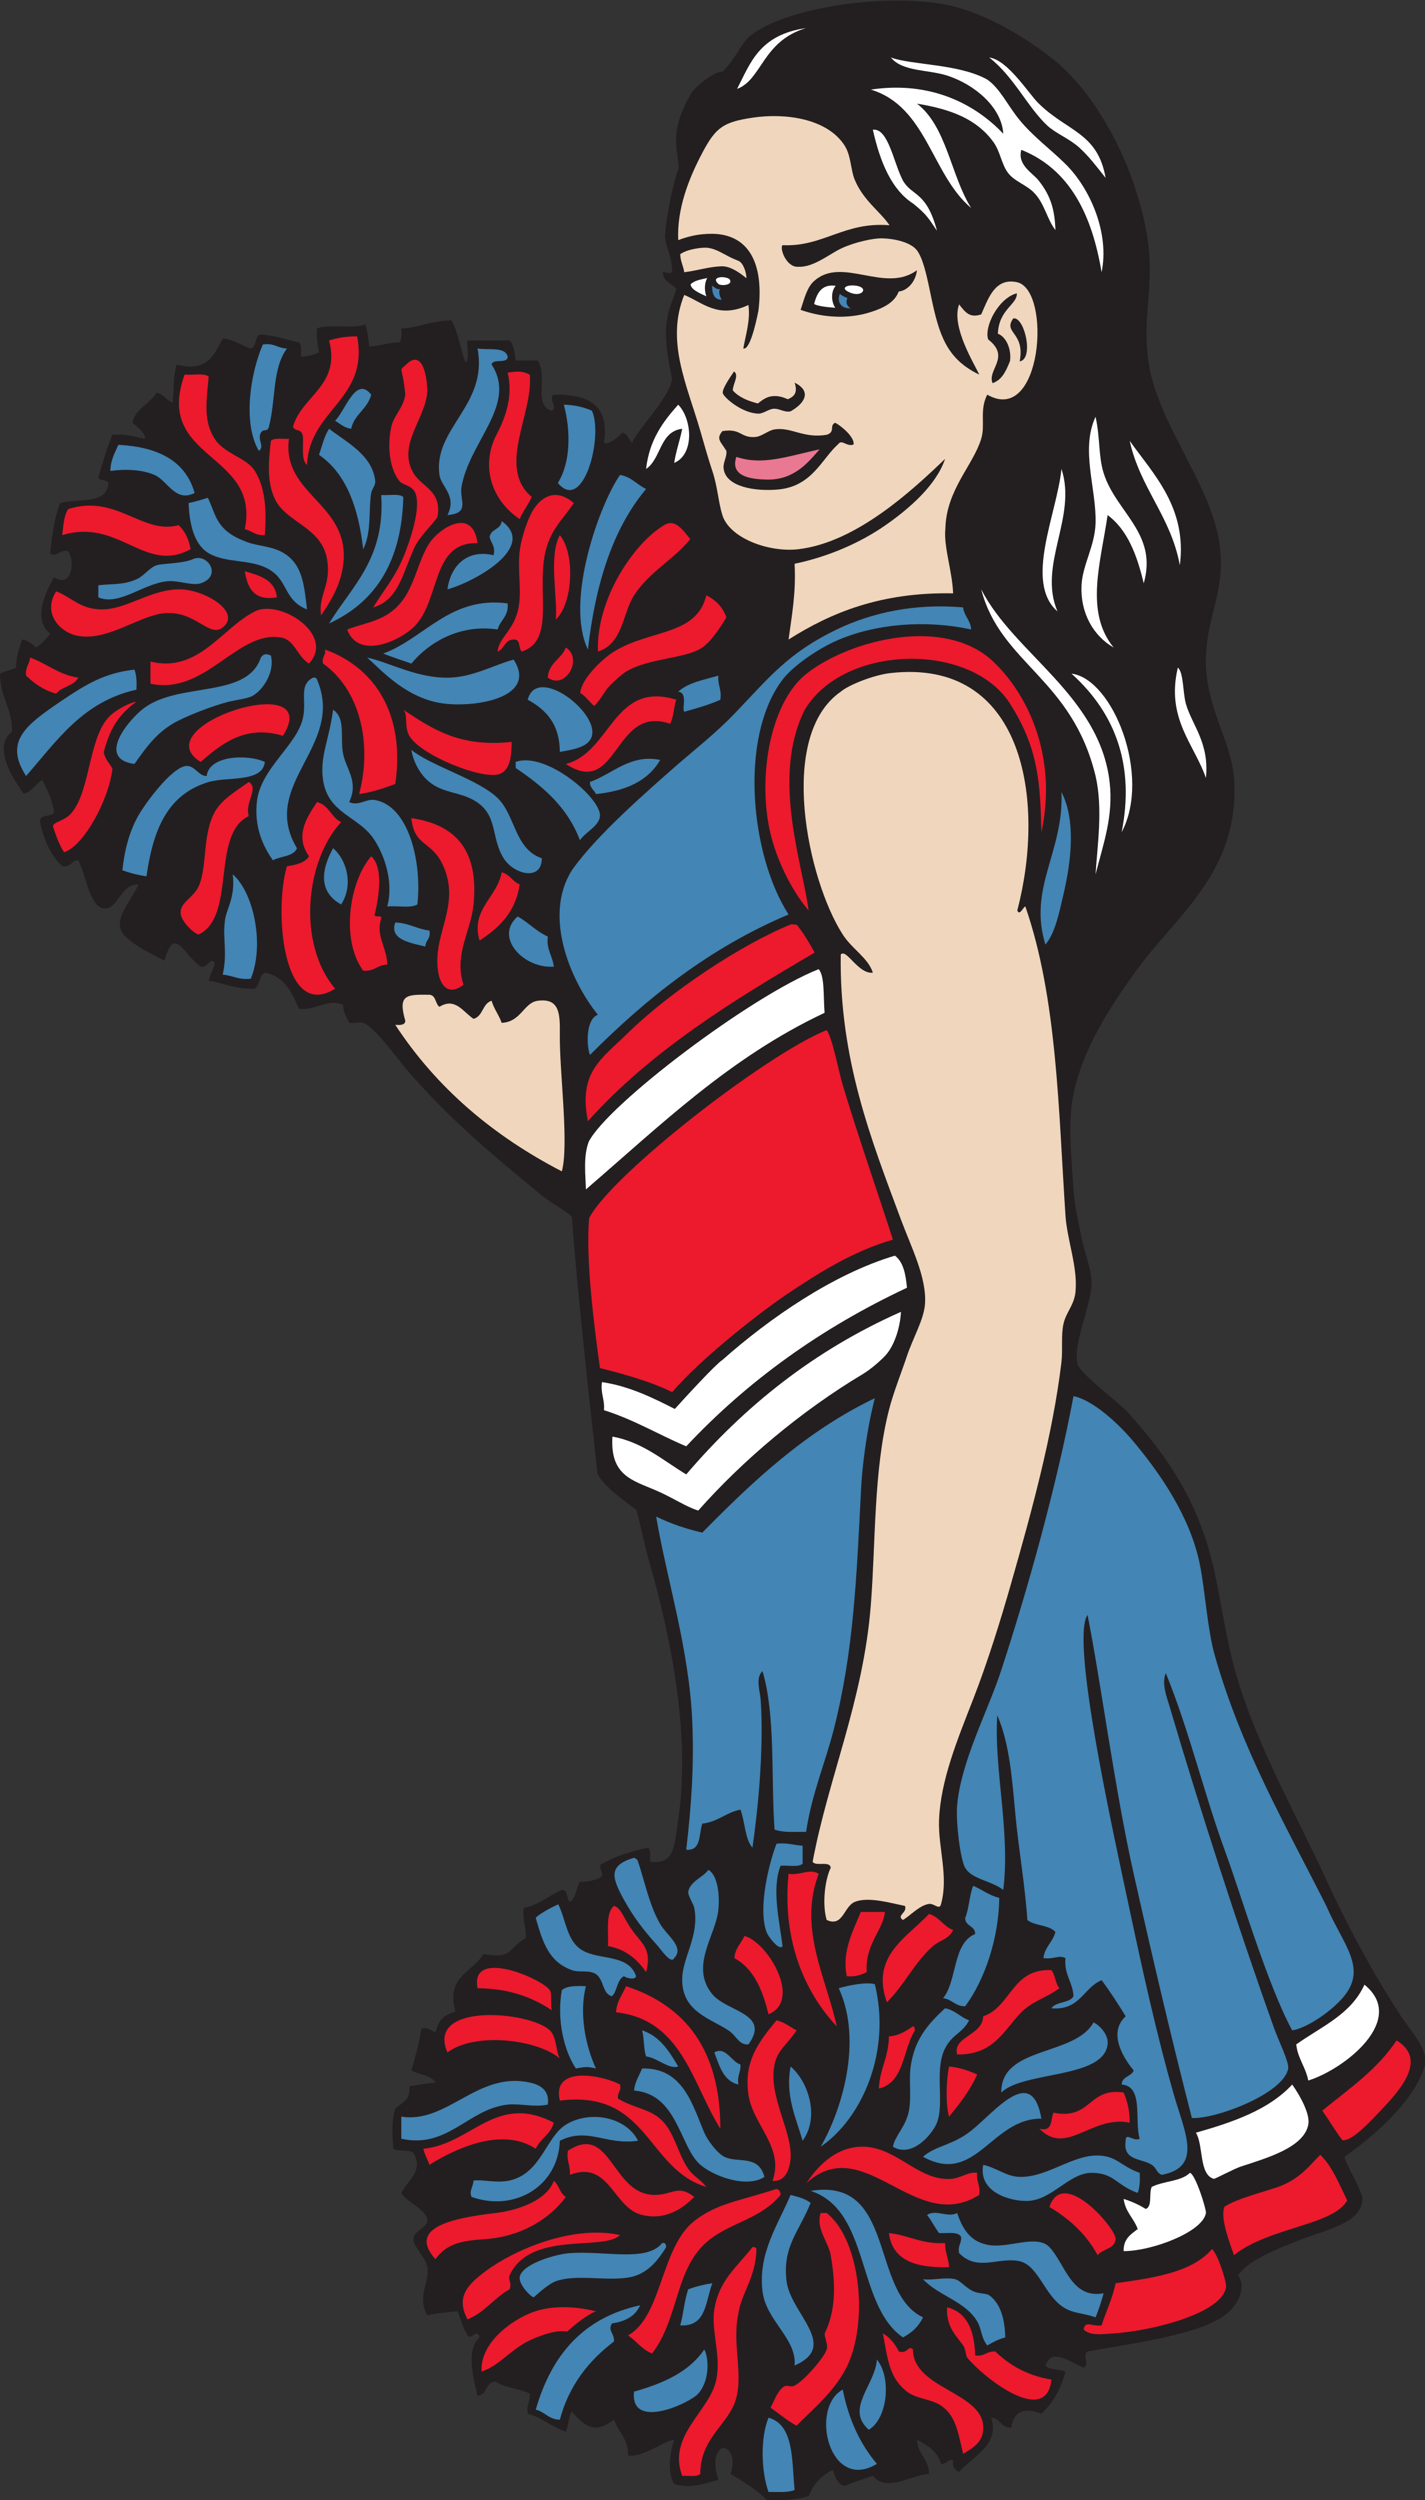 <?xml version="1.0" encoding="UTF-8" standalone="no"?>
<svg
   xmlns:dc="http://purl.org/dc/elements/1.1/"
   xmlns:cc="http://creativecommons.org/ns#"
   xmlns:rdf="http://www.w3.org/1999/02/22-rdf-syntax-ns#"
   xmlns:svg="http://www.w3.org/2000/svg"
   xmlns="http://www.w3.org/2000/svg"
   viewBox="0 0 454.4 797.013"
   height="797.013"
   width="454.4"
   xml:space="preserve"
   id="svg2"
   version="1.1"><rect x="0" y="0" width="454.4" height="797.013" fill="#333333" stroke="none"/><defs
     id="defs6" /><g
     transform="matrix(1.333,0,0,-1.333,0,797.013)"
     id="g10"><g
       transform="scale(0.1)"
       id="g12"><path
         id="path14"
         style="fill:#231f20;fill-opacity:1;fill-rule:evenodd;stroke:none"
         d="m 3216,820.801 c 13.18,-37.969 32.61,-60.949 43.2,-98.008 0.96,-59.59 -82.58,-75.164 -144,-98.789 -66.65,-25.625 -127.74,-50.945 -153.6,-86.399 22.74,-34.257 -5.17,-77.246 -33.59,-97.222 -68.19,-47.922 -237.01,-68.496 -326.41,-85.18 -13.9,-12.715 7.4,-30.789 -9.61,-38.394 -29.31,10.488 -75.06,49.48 -91.19,4.793 9.51,-11.289 33.42,-8.172 48.01,-14.395 -10.67,-42.141 -30.57,-75.039 -57.62,-100.801 -40.12,14.895 -66.21,7.285 -71.99,-33.601 -24.88,-0.879 -25.57,22.429 -48.01,24.004 21.08,-64.59 -43.4,-91.809 -76.8,-129.602 -10.33,4.07 -16.97,11.816 -14.39,28.801 -14.04,1.25 -14.75,-10.851 -28.81,-9.601 -8.3,30.098 -32.6,44.192 -57.6,57.598 1.64,-35.164 28.48,-45.117 28.81,-81.602 -44.37,-2.949 -100.45,-45.371 -134.41,-4.797 -22.81,-7.566 -46.1,-14.707 -67.19,-24.004 -18.34,4.074 -23.1,21.703 -28.81,38.402 C 1965.33,58.66 1945.7,38.309 1934.39,9.598 1910.04,0.293 1854.12,-2.812 1833.59,0 c -23.9,25.691 -55.19,44.004 -86.38,62.402 9.94,23.059 7.15,61.153 -19.22,62.403 -23.79,-16.203 -17.87,-49.746 -9.6,-76.797 -29.34,-7.957 -70.74,-22.324 -105.59,-9.601 -17.25,23.305 -9.96,80.332 0,105.598 -27.67,-2.793 -63.47,-38.887 -110.4,-38.399 0.7,40.696 -23.1,56.895 -33.6,86.399 -44.57,-32.277 -65.59,-20.988 -100.8,19.195 -9.04,-11.758 -7.2,-34.39 -14.4,-47.996 -33.64,11.16 -56.17,33.438 -91.2,43.203 -3.76,21.36 6.39,28.809 4.81,47.996 -24.29,12.524 -60.06,13.547 -81.61,28.801 -25.19,-0.41 -18.76,-32.441 -43.2,-33.605 -9.84,40.586 -28.29,110.91 4.8,139.211 -6.58,23.418 -19.77,-7.801 -28.8,4.793 -10.49,16.703 -16.08,38.324 -24,57.597 -25,-2.195 -50.01,-4.383 -71.99,-9.597 -26.226,44.832 6.28,78.554 0,115.761 -3.76,22.196 -33.758,48.582 -33.609,66.641 0.152,18.984 32.739,27.195 33.609,43.203 1.39,25.977 -54.242,48.059 -62.41,67.195 14.77,30.371 54.55,51.887 28.801,95.996 -10.781,8.418 -36.106,2.297 -47.996,9.602 -2.219,33.547 -4.828,64.512 4.797,96.008 15.089,13.699 36.933,20.664 33.597,52.801 19.117,4.882 41.011,6.992 62.401,9.597 -10.72,18.074 -39.04,18.554 -57.6,28.804 9.34,32.25 18.77,64.43 24,100.8 17.23,2.82 23.23,-5.59 33.6,-9.6 6.92,23.48 13.36,40.16 48,49.43 -23.78,84.05 38.84,92.75 67.2,137.77 70.79,-12.41 56.49,12.65 100.8,38.39 1.49,27.09 -8.51,42.69 -4.8,72.01 37.62,7.17 59.83,29.76 91.2,43.19 16.14,0.15 9.77,-22.22 19.2,-28.8 14.91,9.09 14.77,33.23 24,48.01 20.34,-1.15 33.99,4.4 48,9.6 15.65,7.89 -8.78,26.03 4.8,33.59 32.13,17.47 68.89,30.31 110.4,38.4 6.61,-6.18 4.75,-20.85 4.8,-33.59 59.83,-8.46 58.22,42.11 67.2,100.8 28.89,188.81 -12.24,417.29 -67.2,609.6 -12.58,44.05 -22.31,91.18 -32.72,131.13 -24.32,17.42 -80.28,58.1 -93.12,86.38 -15.61,138.24 -50.76,461.44 -61.36,612.88 -5.63,11.8 -46.42,31.75 -72,52.8 -112.45,92.58 -210.33,172.86 -312,288 -33,37.37 -88.281,116.57 -115.199,124.8 -8.699,2.66 -21.059,-1.96 -33.602,0 -5.937,13.26 -14.015,24.39 -14.398,43.21 -40.465,15.93 -61.793,-14.45 -105.602,-9.6 -17.324,38.67 -34.324,77.67 -81.601,86.39 -13.93,-6.86 -11.899,-29.69 -23.996,-38.4 -44.938,-1.73 -73.329,13.08 -110.403,19.2 2.559,16.65 12.848,25.56 14.399,43.2 -9.614,13.91 -17.778,-13.84 -33.598,-9.6 -40.336,27.92 -62.934,100.92 -86.402,14.4 -21.25,11.17 -98.723,46.38 -105.598,76.8 -7.988,35.38 28.93,70.99 43.199,105.6 -43.656,0.39 -49.152,-60.44 -81.597,-57.59 -35.422,3.1 -42.321,75.93 -62.395,115.19 -17.066,-0.54 -17.457,-17.75 -38.406,-14.4 -27.078,25.73 -43.903,61.69 -52.801,105.6 -2.25,21.45 27.906,10.5 33.602,24 -5.36,29.84 -16.266,54.14 -28.801,76.8 -15.024,-9.74 -26.801,-29.08 -43.875,-32.8 -26.289,35.26 -75.602,112.66 -28.125,148 0.832,56.84 -29.043,82.96 -28.801,139.2 11.148,6.46 27.258,7.95 38.398,14.4 -0.094,27.3 8.129,46.28 14.399,67.21 15.82,-1.79 23.996,-11.22 33.605,-19.2 13.215,9.17 24.418,20.37 33.598,33.59 -42.34,32.67 -11.863,98.22 9.602,134.4 38.148,-25.94 52.543,30.75 33.597,62.4 -21.777,5.71 -28.75,-17.83 -43.199,-4.79 4.453,43.54 10.328,85.67 24,120 42.484,11.91 113.227,-4.43 115.199,47.99 -3.054,9.73 -22.429,3.16 -24,14.4 11.063,33.74 20.02,69.58 33.602,100.8 31.164,2.36 53.469,-4.13 76.801,-9.6 6.222,9.67 -17.965,29.86 -28.793,38.4 7.621,35.57 41.976,44.42 57.589,72 17.536,-3.27 23.411,-18.19 38.399,-23.99 4.387,37.68 0.223,56.43 9.605,91.19 71.309,-18.6 88.789,20.3 110.395,62.41 27.75,-2.66 43.711,-17.09 67.203,-24 15.582,3.61 7.418,30.98 24,33.59 34.223,-2.57 61.02,-12.58 91.199,-19.2 6.614,-6.18 4.758,-20.84 4.801,-33.59 17.891,-0.3 30.367,4.84 43.199,9.6 -3.258,17.54 -6.691,34.9 -4.801,57.59 29.723,11.89 85.489,-2.28 115.2,9.6 5.972,-14.83 7.476,-34.12 9.601,-52.79 26.649,0.55 44.18,10.22 72,9.59 6.614,6.19 4.75,20.86 4.801,33.6 35.922,-0.24 71.23,18.96 120,19.2 16.1,-28.7 21.39,-68.2 33.6,-100.8 10.99,8.22 1.76,36.64 4.8,52.8 33.61,0 67.2,0 100.8,0 10.56,-10.23 11.26,-30.33 14.4,-47.99 17.6,0 35.2,-0.01 52.81,0 24.99,-36.71 -11.49,-108.26 33.59,-120 15.61,8.71 -10.09,28.96 4.8,38.4 79.71,1.31 134.59,-22.22 120,-115.21 9.19,-5.74 34.76,13.06 43.2,24 14.05,-1.96 15.57,-16.42 24.01,-24 14.48,35.07 86.49,102.62 95.78,152.5 -6.68,35.99 -23.44,100.23 -8.65,159.16 5.56,22.18 16.82,45.93 18.46,57.94 -16.15,11.96 -34.05,21.63 -31.55,39.94 8.8,-3.31 14.72,-5.08 21.95,-1.54 -0.19,39.24 -15.59,57.49 -17.25,86.41 4.45,59.01 21.58,134.54 33.1,162.61 -3.41,51.13 -24.41,87.5 32.15,182.98 13.98,16.46 49.07,46.16 72.34,48 28.61,25.79 44.34,65.85 62.05,81.61 84.65,75.23 357.89,111.45 499.22,71.99 82.75,-23.1 168.73,-75.66 230.39,-124.79 107.25,-85.48 200.33,-262.88 225.61,-432.01 15.39,-103.03 -11.33,-178.96 0,-278.39 9.57,-84.02 51.34,-161.55 86.38,-230.4 34.3,-67.38 77.6,-146.87 86.41,-225.61 12.01,-107.36 -29.45,-161.07 -33.6,-259.19 -5,-118.48 61.04,-202.95 67.19,-292.81 15.24,-222.27 -136.66,-327.69 -230.39,-456 -58.2,-79.68 -144.72,-205.12 -158.4,-331.19 -6.54,-60.32 0.69,-135.39 4.81,-196.81 2.63,-39.44 11.6,-78.01 19.2,-115.2 7.17,-35.16 22.79,-73.03 23.98,-105.6 1.94,-52 -46.09,-148.06 -33.59,-196.79 5.99,-23.4 99.45,-92.45 120,-115.21 98.42,-108.94 176.38,-222.73 211.21,-398.4 17.71,-89.44 29.43,-172.09 57.6,-259.2 53.16,-164.46 140.45,-316.84 206.38,-460.8 46.27,-100.97 107.6,-216.98 174.83,-320.36 28.88,-44.43 72.65,-88.07 60.39,-126.03 C 3380.33,948.984 3279.9,865.039 3216,820.801 v 0" /><path
         id="path16"
         style="fill:#ffffff;fill-opacity:1;fill-rule:evenodd;stroke:none"
         d="m 1927.89,5911.9 c -104.57,-31.59 -105.02,-123.44 -164.67,-145.44 31.31,59.89 51.8,129.01 164.67,145.44 v 0" /><path
         id="path18"
         style="fill:#ffffff;fill-opacity:1;fill-rule:evenodd;stroke:none"
         d="m 2131.19,5841.6 c 49.47,-18.42 162.99,-14.8 230.41,-52.8 30.39,-20.75 48.71,-61.65 76.8,-96 33.03,-40.39 73.9,-69.95 110.08,-105.6 60,-59.11 105.99,-166.38 86.72,-259.2 -23.13,138.48 -76.66,246.54 -192,292.8 -10.41,-37.52 29.03,-56.13 42.58,-74.94 28.46,-36.47 37.29,-69.22 39.02,-117.06 -20.66,26.61 -26.13,64.64 -52.28,90.48 -18.79,18.56 -47.66,26.93 -62.4,48 -14.71,21.02 -17.78,50.16 -33.6,72 -39.7,54.81 -101.03,78.61 -182.93,91.92 71.41,-55.01 80.71,-172.1 129.61,-249.6 -94.9,79.49 -106.07,242.73 -240,283.2 143.07,21.47 250,-34.8 316.8,-105.6 -3.59,62.89 -68.01,117.89 -134.39,139.2 -45.08,14.47 -107.41,9.14 -134.42,43.2 v 0" /><path
         id="path20"
         style="fill:#ffffff;fill-opacity:1;fill-rule:evenodd;stroke:none"
         d="m 2366.41,5841.6 c 44.64,-5.74 95.31,-88.03 117.93,-109.59 67.79,-67.44 141.56,-69.4 160.46,-178.41 -20.6,25.87 -38.65,50.25 -62.4,72.01 -23.38,21.38 -53.73,32.51 -76.79,52.79 -48.7,46.02 -79.75,116.66 -139.2,163.2 v 0" /><path
         id="path22"
         style="fill:#ffffff;fill-opacity:1;fill-rule:evenodd;stroke:none"
         d="m 1744.9,5311.6 c 10.18,-13.32 -15.72,-17.16 -25.78,-12.24 -20.98,18.65 14.94,20.43 25.78,12.24 v 0" /><path
         id="path24"
         style="fill:#ffffff;fill-opacity:1;fill-rule:evenodd;stroke:none"
         d="m 1691.84,5314.23 c -5.3,-9.46 -8.3,-25.84 -2.24,-43.82 -19.15,8.88 -36.41,16.35 -37.55,28.79 9.58,9.27 22.36,10.82 39.79,15.03 v 0" /><path
         id="path26"
         style="fill:#ffffff;fill-opacity:1;fill-rule:evenodd;stroke:none"
         d="m 2054.39,5294.4 c 22.35,-6.38 6.16,-26.97 -21.99,-14.65 -27.71,12.14 0.1,20.91 21.99,14.65 v 0" /><path
         id="path28"
         style="fill:#ffffff;fill-opacity:1;fill-rule:evenodd;stroke:none"
         d="m 1999.2,5295.6 c -11.95,-13.96 -10.94,-37.94 -1.11,-52.64 -21.98,1.51 -44.32,4.62 -50.59,9.16 6.54,24.91 17.42,48.18 51.7,43.48 v 0" /><path
         id="path30"
         style="fill:#4385b4;fill-opacity:1;fill-rule:evenodd;stroke:none"
         d="m 1721.72,5287.81 c -2.58,-8.89 -0.22,-17.38 4.69,-25.56 -17.9,0.15 -23.09,13.57 -22.88,33.54 6.17,-3.98 10.78,-9.59 18.19,-7.98 v 0" /><path
         id="path32"
         style="fill:#4385b4;fill-opacity:1;fill-rule:evenodd;stroke:none"
         d="m 2034.41,5241.62 c -27.24,-0.33 -31.66,20.45 -25.31,34.43 7.95,-6.12 10.33,-6.46 17.99,-9.73 -4.2,-10.5 -2.11,-17.98 7.32,-24.7 v 0" /><path
         id="path34"
         style="fill:#ed192d;fill-opacity:1;fill-rule:evenodd;stroke:none"
         d="m 854.398,5174.41 c 28.235,-151.96 -114.226,-173.39 -120,-307.21 -13.863,11.75 -8.628,42.58 -9.597,67.2 -3.789,22.49 -17.426,10.18 -24,24 20.969,74.22 114.965,98.38 86.402,206.4 19.395,6.21 40.934,10.27 67.195,9.61 v 0" /><path
         id="path36"
         style="fill:#4385b4;fill-opacity:1;fill-rule:evenodd;stroke:none"
         d="m 686.402,5145.61 c -35.734,-48.53 -26.211,-123.52 -43.203,-187.21 -3.808,-14.29 -12.84,-3.01 -19.199,-14.4 -9.27,-16.59 10.234,-32.72 -4.801,-43.2 -39.851,68.25 -19.187,188.19 9.602,254.41 26.672,4.26 35.578,-9.22 57.601,-9.6 v 0" /><path
         id="path38"
         style="fill:#4385b4;fill-opacity:1;fill-rule:evenodd;stroke:none"
         d="m 1142.4,5145.61 c 25.83,-4.57 65.96,5.15 72,-19.2 -0.12,-19.09 -35.06,-3.34 -38.4,-19.21 62.26,-95.03 -53.58,-184.26 -72,-292.79 -5.34,-31.5 22.12,-62.65 -33.6,-67.21 23.57,46.1 -15.31,67.82 -19.2,96 -15.42,111.73 116.83,166.32 91.2,302.41 v 0" /><path
         id="path40"
         style="fill:#ed192d;fill-opacity:1;fill-rule:evenodd;stroke:none"
         d="m 892.797,4526.41 c 21.953,36.66 51.59,70.75 72.004,120 15.183,36.62 43.409,116.83 28.797,153.59 -7.332,18.47 -30.77,18.96 -38.399,28.8 -27.644,35.71 -26.996,94.3 -19.199,129.6 5.879,26.64 29.18,45.57 33.602,76.81 -7.793,78.15 -18.707,51.47 7.211,76.79 42.187,32.59 45.777,-63.12 45.597,-67.2 -3.14,-67.09 -72.957,-128.5 -33.609,-196.8 19.539,-33.91 69.499,-42.24 57.599,-105.6 -10.18,-16.58 -48.005,-50.47 -58.771,-81.6 -26.977,-62.63 -37.356,-117.4 -94.832,-134.39 v 0" /><path
         id="path42"
         style="fill:#4385b4;fill-opacity:1;fill-rule:evenodd;stroke:none"
         d="m 888,5035.21 c -8.66,-34.55 -40.168,-46.24 -48,-81.61 -16.957,2.24 -26.273,12.13 -38.398,19.2 24.613,24.2 49.671,108.99 86.398,62.41 v 0" /><path
         id="path44"
         style="fill:#4385b4;fill-opacity:1;fill-rule:evenodd;stroke:none"
         d="m 1348.8,5011.2 c 26.61,-0.58 48.25,-6.15 67.21,-14.39 27.72,-61.08 -20.04,-246.15 -81.61,-172.81 30.62,48.29 31.42,124.23 14.4,187.2 v 0" /><path
         id="path46"
         style="fill:#ffffff;fill-opacity:1;fill-rule:evenodd;stroke:none"
         d="m 1622.4,5011.2 c 33.6,-34.58 39.16,-118.95 -9.6,-139.2 4.48,29.13 13.61,53.6 19.2,81.6 -54.33,-6.47 -49.99,-71.61 -86.4,-96 7.62,69.18 40.5,113.11 76.8,153.6 v 0" /><path
         id="path48"
         style="fill:#ffffff;fill-opacity:1;fill-rule:evenodd;stroke:none"
         d="m 2620.8,4982.4 c 11.41,-53.09 6.52,-93.44 19.2,-134.4 29.02,-93.79 130.37,-144.48 96,-264 -16.02,67.19 -38.58,127.83 -86.39,163.2 -16.76,-114.55 -55.08,-231.47 14.39,-316.79 -49,28.08 -79.96,83.33 -76.79,148.79 2.36,49.16 32.01,93.86 33.59,148.8 2.36,82.31 -36.62,175.44 0,254.4 v 0" /><path
         id="path50"
         style="fill:#4385b4;fill-opacity:1;fill-rule:evenodd;stroke:none"
         d="m 787.203,4953.6 c 40.195,-31.18 103.875,-62.53 110.399,-124.8 1.136,-10.87 -7.957,-18.91 -9.602,-28.8 -6.695,-40.29 1.348,-94.24 -19.199,-134.39 -11.324,99.06 -40.188,180.6 -105.602,225.6 7.153,21.64 12.614,44.99 24.004,62.39 v 0" /><path
         id="path52"
         style="fill:#ed192d;fill-opacity:1;fill-rule:evenodd;stroke:none"
         d="m 691.199,4929.6 c -17.844,-135.7 149.09,-154.21 129.602,-302.4 -6.031,-45.87 -27.656,-83.43 -52.801,-120 -7.23,49.7 25.086,71.82 14.402,134.4 -13.238,77.53 -98.132,87.4 -124.8,144.01 -19.34,41.05 -15.539,87.69 -9.602,139.19 7.969,8.04 28.184,3.83 43.199,4.8 v 0" /><path
         id="path54"
         style="fill:#ffffff;fill-opacity:1;fill-rule:evenodd;stroke:none"
         d="m 2702.4,4924.8 c 56.53,-79.55 137.68,-159.81 120,-297.6 -21.7,117.51 -94.8,183.6 -120,297.6 v 0" /><path
         id="path56"
         style="fill:#4385b4;fill-opacity:1;fill-rule:evenodd;stroke:none"
         d="m 465.602,4800 c -46.532,-23.36 -64.34,29.45 -96,43.2 -28.86,12.53 -67.801,14.68 -105.602,9.6 0.641,26.57 10.902,43.5 19.199,62.41 94.336,-4.87 160.602,-37.81 182.403,-115.21 v 0" /><path
         id="path58"
         style="fill:#e97893;fill-opacity:1;fill-rule:evenodd;stroke:none"
         d="m 1960.63,4904.49 c -25.43,-28.98 -59.91,-73.96 -125.88,-72.37 -28.91,0.7 -90.63,3.56 -73.15,54.29 61.78,-21.04 120.1,0.72 199.03,18.08 v 0" /><path
         id="path60"
         style="fill:#4385b4;fill-opacity:1;fill-rule:evenodd;stroke:none"
         d="m 1545.6,4809.61 c -79.69,-94.71 -121.39,-227.42 -139.2,-384 -55.9,116.17 28.54,348.86 76.8,417.59 27.45,-4.54 40.5,-23.49 62.4,-33.59 v 0" /><path
         id="path62"
         style="fill:#4385b4;fill-opacity:1;fill-rule:evenodd;stroke:none"
         d="m 912.004,4795.21 c 17.637,-1.57 42.492,4.09 52.797,-4.8 -3.863,-156.14 -67.832,-252.18 -177.598,-302.41 54.418,89.58 134.32,153.68 124.801,307.21 v 0" /><path
         id="path64"
         style="fill:#4385b4;fill-opacity:1;fill-rule:evenodd;stroke:none"
         d="m 734.398,4521.6 c -56.355,22.44 -44.003,68.76 -91.199,96 -43.742,25.25 -101.679,13.62 -144,38.41 -35.433,20.74 -46.269,71.53 -47.992,120 14.684,2.91 32.543,8.3 45.934,12.51 19.574,-38.86 18.117,-77.06 88.461,-103.72 29.453,-13.38 68.484,-9.6 100.8,-33.6 36.414,-27.04 41.387,-70.56 47.996,-129.6 v 0" /><path
         id="path66"
         style="fill:#ed192d;fill-opacity:1;fill-rule:evenodd;stroke:none"
         d="m 427.203,4723.2 c 14.891,-13.9 24.469,-33.13 28.797,-57.59 -109.652,-60.33 -171.574,75.26 -307.199,33.59 2.855,22.75 3.929,47.27 14.398,62.4 115.426,36.72 177.836,-62.41 264.004,-38.4 v 0" /><path
         id="path68"
         style="fill:#ed192d;fill-opacity:1;fill-rule:evenodd;stroke:none"
         d="m 1142.4,4680 c -109.82,3.56 -88.65,-132.15 -148.802,-196.8 -32.133,-34.54 -135.246,-84.64 -163.192,-9.6 49.442,18.56 97.254,20.46 134.395,72.01 28.199,39.13 37.639,96.97 62.399,134.39 24.13,36.47 103.55,87.68 115.2,0 v 0" /><path
         id="path70"
         style="fill:#4385b4;fill-opacity:1;fill-rule:evenodd;stroke:none"
         d="m 1200,4732.8 c 86.46,-61.22 -63.82,-145.15 -129.6,-163.2 7.29,56.08 46.92,96.7 110.4,81.6 4.7,22.31 -6.21,28.98 -9.59,43.21 2.45,19.94 27.17,17.61 28.79,38.39 v 0" /><path
         id="path72"
         style="fill:#4385b4;fill-opacity:1;fill-rule:evenodd;stroke:none"
         d="m 235.199,4550.41 c 0,9.59 0,19.19 0,28.79 32.121,4.3 58.18,-0.1 91.203,14.4 18.203,7.99 31.243,28.02 47.996,33.6 12.946,4.32 64.758,4.14 86.403,14.4 35.101,16.64 72.34,-40.08 19.199,-57.6 -20.469,-6.74 -53.598,8.08 -81.602,4.8 -57.695,-6.75 -114,-59.32 -163.199,-38.39 v 0" /><path
         id="path74"
         style="fill:#ed192d;fill-opacity:1;fill-rule:evenodd;stroke:none"
         d="m 134.398,4564.8 c 37.082,-14.22 56.293,-41.59 105.602,-43.2 62.031,-2.02 120.758,49.47 192.008,48 58.172,-1.2 146.824,-54.4 100.789,-91.2 -32.879,-26.28 -66.192,43.44 -143.996,33.6 -58.906,-7.44 -136.067,-68.94 -206.399,-52.8 -40.582,9.32 -80.933,54 -48.004,105.6 v 0" /><path
         id="path76"
         style="fill:#ffffff;fill-opacity:1;fill-rule:evenodd;stroke:none"
         d="m 2347.21,4569.6 c 78.45,-153.85 283.02,-253.97 307.18,-460.8 9.54,-81.53 -15.31,-148.63 -33.59,-220.8 3.89,65.98 18.22,156.55 0,235.2 -56.76,234.36 -227.26,268.3 -273.59,446.4 v 0" /><path
         id="path78"
         style="fill:#ed192d;fill-opacity:1;fill-rule:evenodd;stroke:none"
         d="m 1689.6,4555.21 c 22.58,-11.02 39.38,-27.82 48,-52.81 -12.48,-20.54 -34.09,-55.43 -57.6,-71.99 -37.65,-26.54 -128.12,-24.85 -182.4,-57.61 -6.87,-4.15 -25.67,-19.61 -43.2,-38.39 -5.17,-5.55 -27.51,-42.71 -33.6,-43.21 -8.66,7.24 -22.1,24.84 -32.95,30.73 4.54,38.03 59.11,85.69 80.95,98.87 86.59,53.38 197.7,37.4 220.8,134.41 v 0" /><path
         id="path80"
         style="fill:#4385b4;fill-opacity:1;fill-rule:evenodd;stroke:none"
         d="m 1214.4,4536.01 c 2.72,-31.53 -17.95,-39.65 -23.99,-62.41 -90.46,13.45 -164.32,-30.73 -206.41,-81.6 -22.359,8.04 -45.625,15.18 -67.199,24.01 99.389,36.68 159.579,137.91 297.599,120 v 0" /><path
         id="path82"
         style="fill:#4385b4;fill-opacity:1;fill-rule:evenodd;stroke:none"
         d="m 2304,4526.41 c 2.52,-21.47 17.7,-30.32 19.2,-52.81 -107.65,23.47 -231.4,14.66 -326.4,-28.8 -45.76,-20.93 -101.41,-60.3 -124.81,-91.2 -104.98,-138.69 -76.5,-420.78 14.42,-561.6 -190.07,-80.33 -340.15,-200.66 -475.21,-335.99 -9.88,29.17 -7.7,87.62 19.2,95.99 -64.31,79.14 -132.19,235.35 -62.4,345.6 58.15,83.33 180.9,189.75 254.4,254.4 41.4,35.68 90.98,74.81 134.4,120 83.1,86.51 127.59,145.12 244.8,201.6 83.11,40.05 186.45,62.97 302.4,52.81 v 0" /><path
         id="path84"
         style="fill:#ed192d;fill-opacity:1;fill-rule:evenodd;stroke:none"
         d="m 739.199,4392 c -29.183,18.03 -33.594,56.59 -67.195,62.41 C 568.184,4472.36 491.172,4315.36 360,4344 c 0,17.6 0,35.2 0,52.81 114.574,-27.81 169.719,79.43 249.602,120 59.187,30.05 193.562,-55.13 129.597,-124.81 v 0" /><path
         id="path86"
         style="fill:#ed192d;fill-opacity:1;fill-rule:evenodd;stroke:none"
         d="m 2491.19,3988.8 c -2.71,110.22 -5.41,196.41 -71.99,302.4 -91.25,153.84 -400.51,148.87 -494.4,-10.32 -80.05,-159.87 -5.25,-366.49 9.59,-479.28 -41.21,47.61 -82.46,129.92 -95.99,206.4 -23.67,133.73 9.65,296.14 91.19,360 104.71,82 330.64,138.34 446.41,28.81 87.59,-82.88 153.26,-234.19 115.19,-408.01 v 0" /><path
         id="path88"
         style="fill:#ed192d;fill-opacity:1;fill-rule:evenodd;stroke:none"
         d="m 777.602,4425.61 c 117.765,-42.54 192.41,-152.79 168,-321.61 -27.149,-9.65 -54.079,-19.52 -86.403,-24 33.004,127.04 -1.625,252.42 -86.402,312 -3.848,16.65 7.152,18.45 4.805,33.61 v 0" /><path
         id="path90"
         style="fill:#4385b4;fill-opacity:1;fill-rule:evenodd;stroke:none"
         d="m 648,4411.21 c 9.676,-37.38 -17.023,-80.87 -43.199,-96 -11.957,-6.92 -38.922,-9.9 -57.594,-14.41 -34.769,-8.39 -105.535,-35.23 -134.41,-52.8 -40.848,-24.86 -62.852,-56.21 -91.192,-96 -92.835,12.11 -12.617,107.8 23.997,134.41 85.925,62.42 245.234,21.58 278.398,120 6.559,10.06 14.762,9.22 24,4.8 v 0" /><path
         id="path92"
         style="fill:#4385b4;fill-opacity:1;fill-rule:evenodd;stroke:none"
         d="m 878.398,4406.41 c 52.95,-11.36 120.543,-50.42 196.802,-48.01 57.46,1.82 106.39,30.41 153.6,43.2 56.47,-88.17 -81.95,-114.2 -163.2,-105.59 -91.428,9.68 -152.764,79.82 -187.202,110.4 v 0" /><path
         id="path94"
         style="fill:#ed192d;fill-opacity:1;fill-rule:evenodd;stroke:none"
         d="m 72.008,4406.41 c 40.211,-14.19 67.812,-40.99 115.199,-48.01 -9.988,-20.41 -39.937,-20.86 -52.809,-38.4 -30.043,8.36 -52.355,24.45 -71.996,43.2 -2.539,20.14 8.391,26.82 9.605,43.21 v 0" /><path
         id="path96"
         style="fill:#ffffff;fill-opacity:1;fill-rule:evenodd;stroke:none"
         d="m 2817.6,4382.4 c 13.86,-11.03 12.07,-61.56 19.2,-86.39 14.98,-52.13 56.4,-92.57 48,-177.61 -27.81,80.83 -95.99,142.03 -67.2,264 v 0" /><path
         id="path98"
         style="fill:#4385b4;fill-opacity:1;fill-rule:evenodd;stroke:none"
         d="m 321.605,4377.6 c 4.965,-12.62 5.743,-29.45 4.797,-47.99 C 197.883,4301.32 135.715,4206.69 62.402,4123.2 9.602,4204.99 60.395,4244.04 144,4300.8 c 63.559,43.16 107.188,68.88 177.605,76.8 v 0" /><path
         id="path100"
         style="fill:#f0d6bd;fill-opacity:1;fill-rule:evenodd;stroke:none"
         d="m 2433.59,3801.6 c 5.41,-14.08 13.79,7.92 19.2,9.61 76.45,-220.41 79.2,-488.48 96.02,-739.21 3.98,-59.51 29.63,-122.9 23.98,-182.4 -3,-31.92 -22.59,-48.71 -28.79,-76.8 -6.15,-27.81 -1.36,-62.3 -4.8,-91.2 -21.02,-176.68 -73.65,-365.47 -120,-528 -24.34,-85.35 -55.27,-186.03 -91.19,-278.4 -37.11,-95.35 -77.81,-193.1 -81.6,-287.99 -2.7,-67.14 23.22,-135.08 4.78,-201.6 -3.32,-16.21 -16.4,1.66 -28.79,0 -22.71,-3.07 -45.8,-28.98 -62.4,-38.4 -16.76,10.97 11.33,17 4.8,33.59 -31.71,6.21 -87.53,23.03 -120,9.6 -26.56,-10.97 -28.02,-61.23 -67.2,-43.19 -11.31,37.76 -4.2,96.36 9.61,124.79 -1.53,17.68 -36.08,2.34 -43.21,14.41 37.43,200.62 121.41,386.06 139.2,614.39 11.88,152.54 6.43,320.54 43.21,465.61 10.7,42.25 29.51,88.66 43.18,129.6 14.69,43.95 40.59,87.04 43.2,124.79 4.36,62.77 -33.06,135.63 -57.59,201.6 -71.16,191.39 -147.41,382.97 -144.01,633.61 12.91,16.28 41.74,-47.33 76.8,-43.21 -11.31,35.69 -49.04,55.53 -71.99,91.2 -84.34,131.17 -157.39,474.87 -4.81,580.8 19.63,16.65 79.22,39.95 118.24,44.45 319.4,36.88 373.4,-302.5 304.16,-567.65 v 0" /><path
         id="path102"
         style="fill:#ffffff;fill-opacity:1;fill-rule:evenodd;stroke:none"
         d="m 2563.2,4368 c 98.79,-12.23 191.51,-244.18 120,-379.2 30.35,153.55 -10.13,280.24 -120,379.2 v 0" /><path
         id="path104"
         style="fill:#4385b4;fill-opacity:1;fill-rule:evenodd;stroke:none"
         d="m 1718.39,4363.2 c -1.92,-22.73 8.58,-33.03 4.81,-57.59 -26.3,-12.1 -56.45,-20.36 -86.4,-28.8 -6.08,8.46 9.26,45.49 -14.4,47.99 23.14,21.66 61.25,28.35 95.99,38.4 v 0" /><path
         id="path106"
         style="fill:#4385b4;fill-opacity:1;fill-rule:evenodd;stroke:none"
         d="m 710.398,3950.4 c -8.441,-20.35 -39.066,-18.53 -57.601,-28.8 -34.481,48.61 -42.863,95.21 -38.399,139.2 8.161,80.3 96.215,135.52 110.403,201.6 9.23,43.02 -10.879,77.77 24,96 5.578,0.78 8.539,-1.06 9.597,-4.8 68.278,-159.06 -139.925,-249.62 -48,-403.2 v 0" /><path
         id="path108"
         style="fill:#4385b4;fill-opacity:1;fill-rule:evenodd;stroke:none"
         d="m 1339.2,4180.8 c -0.29,66.91 -33.27,101.13 -76.8,124.81 21.42,83.57 168.89,-28.55 153.61,-86.41 -6.92,-26.17 -40.71,-32.22 -76.81,-38.4 v 0" /><path
         id="path110"
         style="fill:#ed192d;fill-opacity:1;fill-rule:evenodd;stroke:none"
         d="m 1617.6,4305.61 c -5.71,-18.3 -6.35,-41.65 -14.4,-57.61 -136.04,47.38 -123.46,-179.5 -249.6,-96 107.86,26.95 113.63,200.41 264,153.61 v 0" /><path
         id="path112"
         style="fill:#ed192d;fill-opacity:1;fill-rule:evenodd;stroke:none"
         d="m 326.402,4300.8 c -48.035,-34.17 -65.273,-72.57 -78.238,-120.43 3.207,-19.26 15.399,-27.45 20.859,-40.1 -8.707,-72.95 -66.976,-183.04 -115.425,-199.47 -12.106,16.43 -22.11,47.43 -27.098,62.11 2.73,12.16 28.297,11.33 46.297,33.89 45.695,57.25 39.039,190.6 96.004,235.2 18.41,14.42 42.719,26.85 57.601,28.8 v 0" /><path
         id="path114"
         style="fill:#ed192d;fill-opacity:1;fill-rule:evenodd;stroke:none"
         d="m 676.809,4219.2 c -90.34,27.95 -148.68,-20.75 -196.809,-62.4 -139.535,86.81 299.156,225.42 196.809,62.4 v 0" /><path
         id="path116"
         style="fill:#4385b4;fill-opacity:1;fill-rule:evenodd;stroke:none"
         d="m 796.801,4281.6 c 30.98,-19.9 16.301,-66.93 24,-105.59 7.312,-36.72 37.949,-66.81 14.398,-115.21 24.117,-10.54 39.797,8.97 62.403,4.81 81.429,-15.02 112.108,-150.89 100.796,-249.6 -15.777,-9.83 -48.601,-2.6 -71.996,-4.8 16.739,62.29 -10.101,129.63 -33.605,163.19 -37.207,53.16 -108.219,59.42 -120,139.2 -8.227,55.73 14.191,93.89 24.004,168 v 0" /><path
         id="path118"
         style="fill:#ed192d;fill-opacity:1;fill-rule:evenodd;stroke:none"
         d="m 964.801,4281.6 c 67.479,-44.52 133.339,-90.65 259.199,-76.8 -0.29,-28.22 -1.66,-66.94 -28.8,-76.8 -41.18,-14.96 -189.42,45.1 -216.001,91.2 -13.086,22.71 -2.437,52.15 -14.398,62.4 v 0" /><path
         id="path120"
         style="fill:#4385b4;fill-opacity:1;fill-rule:evenodd;stroke:none"
         d="m 984,4185.61 c 48.27,-38.86 160.44,-70.52 206.41,-115.2 42.89,-41.72 40.3,-121.58 105.59,-144 0.57,-55.5 -66.75,-39.11 -91.2,0 -31.96,51.11 -11.81,105.49 -72,139.2 -35.22,19.72 -72.8,16.7 -105.6,43.19 -21.96,17.74 -38.196,47.36 -43.2,76.81 v 0" /><path
         id="path122"
         style="fill:#4385b4;fill-opacity:1;fill-rule:evenodd;stroke:none"
         d="m 633.598,4156.8 c -5.614,-49.97 -89.118,-34.61 -134.399,-48 -100.172,-29.61 -133.226,-116.51 -148.801,-225.6 -20.949,3.05 -40.003,8 -57.601,14.4 4.066,40.17 14.777,94.25 43.211,139.2 24.953,39.49 80.215,109.53 110.394,110.4 20.215,0.59 28.852,-24.56 47.996,-24 5.563,48.79 96.032,53.19 139.2,33.6 v 0" /><path
         id="path124"
         style="fill:#4385b4;fill-opacity:1;fill-rule:evenodd;stroke:none"
         d="m 1579.2,4161.6 c -28.43,-49.96 -82.3,-74.49 -153.6,-81.6 -4.26,10.14 -14.62,14.19 -14.4,28.8 53.03,18.66 96.94,67.7 168,52.8 v 0" /><path
         id="path126"
         style="fill:#4385b4;fill-opacity:1;fill-rule:evenodd;stroke:none"
         d="m 1387.2,3969.61 c -29.56,79.24 -88.72,128.87 -153.6,172.79 0,4.8 0,9.6 0,14.4 70.67,25.99 204.67,-85.72 201.6,-129.6 -1.63,-23.34 -33.78,-37.54 -48,-57.59 v 0" /><path
         id="path128"
         style="fill:#ed192d;fill-opacity:1;fill-rule:evenodd;stroke:none"
         d="m 475.199,3744 c -12.91,3.61 -43.09,32.12 -43.191,52.8 -0.137,24.7 30.906,35.54 43.191,62.4 20.817,45.52 8.703,123.95 38.399,177.6 17.086,30.86 51.457,50.53 81.601,72 25.192,-15.8 -10.511,-48.96 0,-81.6 -91.347,-43.05 -29.136,-239.66 -120,-283.2 v 0" /><path
         id="path130"
         style="fill:#4385b4;fill-opacity:1;fill-rule:evenodd;stroke:none"
         d="m 2539.2,4084.8 c 34.16,-66.5 24.3,-161.2 4.8,-244.8 -10.8,-46.3 -20.17,-92.79 -43.2,-120 -42.01,136.43 44.57,221.73 38.4,364.8 v 0" /><path
         id="path132"
         style="fill:#ed192d;fill-opacity:1;fill-rule:evenodd;stroke:none"
         d="m 758.398,4060.8 c 28.29,-6.91 33.79,-36.6 57.602,-48 -85.18,-92.11 -105.652,-289.73 -14.398,-398.4 -126.133,-78.77 -146.442,188.8 -115.2,292.8 22.11,3.49 43.063,8.14 52.797,24 -34.301,47.89 -6.226,92.07 19.199,129.6 v 0" /><path
         id="path134"
         style="fill:#ed192d;fill-opacity:1;fill-rule:evenodd;stroke:none"
         d="m 984,4022.4 c 112.56,-16.21 160.94,-83.54 148.8,-206.39 -6.41,-64.81 -47.59,-120.87 -24,-192.01 -40.15,-31.79 -65.59,3.65 -62.4,67.21 3.5,69.81 50.62,133.25 14.4,215.99 -27.55,62.94 -69.538,45.15 -76.8,115.2 v 0" /><path
         id="path136"
         style="fill:#4385b4;fill-opacity:1;fill-rule:evenodd;stroke:none"
         d="m 796.801,3950.4 c 34.64,-29.33 48.262,-90.56 19.199,-134.39 -53.473,29.22 -48.602,81.52 -19.199,134.39 v 0" /><path
         id="path138"
         style="fill:#ed192d;fill-opacity:1;fill-rule:evenodd;stroke:none"
         d="m 888,3931.2 c 29.27,-26.56 18.488,-94.05 9.602,-134.4 -7.465,-17.06 16.3,-2.89 14.402,-14.4 -14.152,-41.24 13.91,-69.16 14.398,-110.4 -23.945,-0.05 -30.812,-17.19 -57.601,-14.4 -54.508,74.45 -32.938,213.67 19.199,273.6 v 0" /><path
         id="path140"
         style="fill:#ed192d;fill-opacity:1;fill-rule:evenodd;stroke:none"
         d="m 1200,3892.8 c 19.48,-4.51 25.71,-22.29 43.2,-28.8 -9.82,-66.97 -49.47,-104.12 -96,-134.39 -22.13,74.95 43.21,103.96 52.8,163.19 v 0" /><path
         id="path142"
         style="fill:#4385b4;fill-opacity:1;fill-rule:evenodd;stroke:none"
         d="m 556.801,3888 c 50.226,-43.6 76.367,-168.2 43.199,-249.6 -29.203,-3.6 -43.297,7.91 -67.203,9.6 11.637,52.79 -0.324,86.68 5.023,126.87 1.516,27.47 25.789,54.6 18.981,113.13 v 0" /><path
         id="path144"
         style="fill:#4385b4;fill-opacity:1;fill-rule:evenodd;stroke:none"
         d="m 1238.4,3787.2 c 25.7,-14.3 44.31,-35.68 72,-48 -3.65,-32.45 11.62,-45.97 14.4,-72 -71.89,-5.57 -143.71,70.57 -86.4,120 v 0" /><path
         id="path146"
         style="fill:#4385b4;fill-opacity:1;fill-rule:evenodd;stroke:none"
         d="m 945.602,3772.8 c 32.582,-1.02 51.507,-15.69 81.598,-19.2 4.05,-20.05 -9.33,-22.66 -9.6,-38.39 -33.315,8.42 -87.33,15.86 -71.998,57.59 v 0" /><path
         id="path148"
         style="fill:#ed192d;fill-opacity:1;fill-rule:evenodd;stroke:none"
         d="m 1948.79,3700.8 c -192.62,-112.88 -390.38,-233.59 -542.39,-403.2 -23.15,117.65 31.56,148.04 96,211.2 99.96,97.98 270.18,210.89 388.79,259.2 4.12,1.68 10.16,-1.34 14.42,0 16.5,-20.29 30.11,-43.46 43.18,-67.2 v 0" /><path
         id="path150"
         style="fill:#ffffff;fill-opacity:1;fill-rule:evenodd;stroke:none"
         d="m 1972.58,3556.8 c -226.35,-106.45 -392.12,-268.46 -570.97,-422.4 -0.56,31.69 -6.96,77.81 6.69,113.98 45.62,89.41 387.38,348.25 550.1,412.8 14.74,-16.96 10.78,-62.66 14.18,-104.38 v 0" /><path
         id="path152"
         style="fill:#f0d6bd;fill-opacity:1;fill-rule:evenodd;stroke:none"
         d="m 1051.2,3571.2 c 38.1,23.41 56.61,-12.51 81.6,-28.8 22.85,5.95 21.01,36.59 43.2,43.21 5.68,-19.93 17.58,-33.63 24,-52.81 46.6,1.95 52.78,48.36 86.41,52.81 53.09,7 53.31,-32.17 52.79,-81.61 -0.93,-88.85 22.32,-261.7 4.8,-326.4 -164.47,85.13 -299.63,199.57 -398.398,350.4 11.902,-0.7 23.289,-0.89 24,9.6 -18.516,63.55 3.179,62.96 57.598,62.4 16.34,-1.26 13.58,-21.62 24,-28.8 v 0" /><path
         id="path154"
         style="fill:#ed192d;fill-opacity:1;fill-rule:evenodd;stroke:none"
         d="m 2136,3014.4 c -96.92,-28.64 -175.28,-78.03 -259.2,-134.4 -42.15,-28.31 -193.8,-142.51 -268.8,-230.4 -56.38,28.15 -134.57,48.01 -172.8,57.61 -14.15,101.1 -34.77,265.21 -25.66,359.01 55.35,105.28 422.94,390.96 568.06,449.28 14.26,-20.14 28.08,-97.1 38.4,-131.5 35.43,-118.2 87.24,-267.59 120,-369.6 v 0" /><path
         id="path156"
         style="fill:#ffffff;fill-opacity:1;fill-rule:evenodd;stroke:none"
         d="m 2169.59,2899.2 c -205.9,-96.49 -381.68,-223.11 -527.99,-379.2 -66.46,27.95 -124.94,63.86 -196.8,86.41 2.16,26.16 -8.55,39.44 -4.8,67.19 62.57,-9.15 118.18,-35.63 174.25,-64.29 26.28,29.1 98.09,107.41 113.74,117.1 113.03,100.19 265.31,205.65 412.81,249.6 20.12,-15.07 25.9,-44.49 28.79,-76.81 v 0" /><path
         id="path158"
         style="fill:#ffffff;fill-opacity:1;fill-rule:evenodd;stroke:none"
         d="m 2155.2,2841.6 c -1.43,-33.14 -13.52,-76.27 -34.65,-101.52 -8.69,-10.38 -35.22,-34.51 -56.55,-47.28 -146.3,-87.53 -286.03,-204.87 -393.6,-326.39 -27.68,7.97 -60.75,30.77 -100.8,47.99 -57.02,24.53 -110.37,35.61 -104.56,128.79 72.08,-12.71 123.52,-58.62 176.56,-90.39 138.48,162.33 305.14,296.47 513.6,388.8 v 0" /><path
         id="path160"
         style="fill:#4385b4;fill-opacity:1;fill-rule:evenodd;stroke:none"
         d="m 2568.01,2640 c 44.69,-8.95 103.75,-61.74 140.86,-105.6 64.22,-75.94 138.26,-181.37 161.52,-297.59 12.77,-63.8 17.74,-154.5 35.9,-218.05 63.48,-222.11 165.27,-397.8 266.5,-597.96 40.86,-94.74 100.9,-149.83 38.4,-220.8 -33.1,-37.2 -89.65,-72.84 -120,-76.8 -58.73,107.17 -124.57,330.69 -158.4,422.41 -52.18,141.56 -87.03,292.3 -143.98,432 -10.45,-25.1 1.89,-55.53 9.59,-81.6 69.31,-234.75 160.92,-520.4 249.61,-768 11.17,-31.2 36.15,-81.16 33.59,-96.01 -10.47,-60.789 -176.48,-122.273 -230.41,-118.328 -49.1,191.018 -94.02,382.518 -139.2,583.938 -45.43,202.61 -79.39,463.84 -110.39,619.2 -40.78,-58.95 59.01,-509.63 100.8,-705.61 30.45,-142.74 63.99,-296.57 105.61,-441.602 25.94,-90.45 69.84,-173.336 -28.81,-191.993 -13.85,5.649 -11.39,15.704 -24,23.997 -24.61,16.191 -69.65,8.757 -62.41,57.597 -0.35,21.504 17.8,-2.922 33.62,4.805 -13.42,44.18 10.25,125.461 -43.21,129.598 0.8,20.008 23.11,18.488 28.79,33.608 -28.28,34.65 -60.53,91.35 -19.2,129.6 -18.18,29.8 -36.99,58.99 -57.59,86.39 -43.99,-18.41 -51.68,-73.1 -120,-67.19 10.5,16.69 43.12,11.28 52.81,28.79 -1.86,34.95 -22.87,50.74 -19.2,91.21 -16.35,8.31 -28.17,-3.7 -52.81,0 3.28,27.1 22.63,38.16 28.8,62.4 -14.68,17.32 -49.76,14.23 -67.2,28.8 -5.31,82.61 -20.98,169.31 -28.79,254.39 -7.64,82.91 -13.99,168.49 -43.2,235.21 -8.17,-129.85 31.75,-278.55 14.39,-417.61 -30.27,22.83 -74.77,24.93 -91.19,52.8 -11.56,19.59 -22.56,109.69 -19.2,148.8 9.02,105.45 73.55,225.91 104.88,321.6 64.51,197.01 133.05,442.37 173.52,657.6 v 0" /><path
         id="path162"
         style="fill:#4385b4;fill-opacity:1;fill-rule:evenodd;stroke:none"
         d="m 2092.79,2635.21 c -20.72,-80.61 -30.33,-166.58 -32.91,-216.69 -10.84,-211.79 -17.5,-389.05 -65.82,-577.39 -20.47,-79.72 -52.32,-152.78 -65.72,-243.31 -31.39,0.61 -51.29,-2.37 -75.55,5.38 -8.59,127.41 2.6,274.59 -28.79,379.2 -17.48,-16.76 -5.82,-46.95 -4.31,-69.35 7.6,-112.62 -5.28,-253.54 -19.69,-353.05 -18.52,21.48 -17.58,62.42 -28.81,91.2 -34.67,-6.93 -53.74,-29.44 -91.19,-33.59 -8.61,-24.99 -1.76,-65.44 -38.4,-62.41 12.06,103.27 19.08,200.62 14.4,307.2 -7.66,174.27 -60.23,335.85 -86.4,489.6 37.39,-18.15 73,-29.75 110.4,-38.4 121.43,123.37 247.44,242.16 412.79,321.61 v 0" /><path
         id="path164"
         style="fill:#4385b4;fill-opacity:1;fill-rule:evenodd;stroke:none"
         d="m 1920,1564.8 c 0,-14.4 0,-28.79 0,-43.2 -10.31,-8.9 -35.16,-3.23 -52.79,-4.79 -21.84,-55.45 -2.09,-135.18 4.78,-192.01 -6.99,-13.08 -34.39,22.45 -38.4,33.61 -21.21,59.04 7.17,168.07 24.01,211.19 25.27,2.87 41.23,-3.55 62.4,-4.8 v 0" /><path
         id="path166"
         style="fill:#4385b4;fill-opacity:1;fill-rule:evenodd;stroke:none"
         d="m 1516.8,1536.01 c 4.27,-2.13 8.59,-4.22 9.6,-9.6 15.61,-46.14 26.77,-103.77 52.8,-148.8 15.85,-27.43 59.05,-55.45 33.6,-81.6 -7.84,-15.68 -31.1,20.29 -43.2,33.59 -27.24,29.96 -53.41,63.1 -76.8,105.6 -29.46,53.54 -38.55,82.34 24,100.81 v 0" /><path
         id="path168"
         style="fill:#ed192d;fill-opacity:1;fill-rule:evenodd;stroke:none"
         d="m 1958.4,1497.61 c -49.85,-132.07 19.1,-250.27 43.2,-364.81 -76.66,81.47 -131.15,206.25 -115.19,364.81 27.2,-4.65 51.01,13.7 71.99,0 v 0" /><path
         id="path170"
         style="fill:#4385b4;fill-opacity:1;fill-rule:evenodd;stroke:none"
         d="m 2328.01,1468.81 c 21.48,-8.92 37.91,-22.88 62.38,-28.81 -0.86,-94.32 -34.02,-195.77 -81.58,-259.2 -24.34,-0.33 -31.04,16.98 -52.81,19.2 34.31,42.49 22.32,131.28 76.79,153.6 -0.08,20.72 -23.9,17.69 -23.98,38.4 9.57,22.43 9.84,54.14 19.2,76.81 v 0" /><path
         id="path172"
         style="fill:#4385b4;fill-opacity:1;fill-rule:evenodd;stroke:none"
         d="m 1521.6,1252.8 c -2.02,-10.68 -25.47,-3.76 -28.8,0 -17.15,-8.44 -15.8,-35.4 -28.8,-48 -23.39,5.47 -18.77,39.59 -38.4,52.81 -16.14,10.87 -39.78,3 -57.6,9.6 -54.56,20.19 -68.95,63.54 -86.4,124.79 1.61,4.17 28.34,21.71 54.05,32.57 18.74,-39.4 20.4,-87.32 56.35,-109.37 40.8,-25 111.3,-8.43 129.6,-62.4 v 0" /><path
         id="path174"
         style="fill:#ed192d;fill-opacity:1;fill-rule:evenodd;stroke:none"
         d="m 1468.28,1420.8 c 16.95,-3 24.16,-30.78 43.73,-57.6 21.94,-32.05 48.71,-43.86 33.59,-100.8 -20.86,30.34 -47.99,54.42 -91.2,62.4 1.62,36.78 -6.06,77.54 13.88,96 v 0" /><path
         id="path176"
         style="fill:#ed192d;fill-opacity:1;fill-rule:evenodd;stroke:none"
         d="m 2116.8,1406.41 c -2.72,-40.95 -48.87,-78.78 -43.21,-144.01 -13,-6.18 -26.66,-11.75 -47.98,-9.6 -12.25,59.17 15.7,109.63 33.59,153.61 19.2,0 38.4,0 57.6,0 v 0" /><path
         id="path178"
         style="fill:#ed192d;fill-opacity:1;fill-rule:evenodd;stroke:none"
         d="m 2280,1363.2 c -9.26,-21.77 -31.74,-24.25 -48.01,-38.4 -43.86,-38.16 -68.79,-93.71 -110.39,-134.4 -39.45,109.81 47.07,154.33 100.8,211.2 24.92,-7.08 34.3,-29.7 57.6,-38.4 v 0" /><path
         id="path180"
         style="fill:#ed192d;fill-opacity:1;fill-rule:evenodd;stroke:none"
         d="m 1838.4,1161.6 c -14.01,58 -35.08,108.93 -81.6,134.41 1.68,23.91 16.17,35.01 24,52.8 54.84,-13.52 139.2,-153.67 57.6,-187.21 v 0" /><path
         id="path182"
         style="fill:#ed192d;fill-opacity:1;fill-rule:evenodd;stroke:none"
         d="m 1320,1171.2 c -46.04,30.76 -101.45,52.15 -177.6,52.8 -19.51,100.51 164.9,18.09 173.93,-6.87 4.26,-7.81 0.08,-33.88 3.67,-45.93 v 0" /><path
         id="path184"
         style="fill:#ffffff;fill-opacity:1;fill-rule:evenodd;stroke:none"
         d="m 3264,1232.38 c 102.88,-83.2 -46.56,-201.74 -134.39,-229.18 -6.15,32.26 -24.9,51.91 -28.81,86.4 60.84,43.15 130.65,71.33 163.2,142.78 v 0" /><path
         id="path186"
         style="fill:#4385b4;fill-opacity:1;fill-rule:evenodd;stroke:none"
         d="m 1401.61,1228.81 c -16.89,-66.42 -0.29,-144.3 23.99,-196.81 -18.5,4.36 -23.37,4.57 -48,0 -28.94,43.49 -46.07,117.51 -33.6,187.2 11.71,10.69 34.27,10.53 57.61,9.61 v 0" /><path
         id="path188"
         style="fill:#ed192d;fill-opacity:1;fill-rule:evenodd;stroke:none"
         d="m 1723.2,888.008 c -67.79,108.215 -91.13,260.872 -249.6,278.402 1.74,27.06 15.49,42.11 24,62.4 142.13,-46.67 225.51,-152.1 225.6,-340.802 v 0" /><path
         id="path190"
         style="fill:#4385b4;fill-opacity:1;fill-rule:evenodd;stroke:none"
         d="m 2318.4,1147.21 c -17.5,-32.73 -39.79,-32.01 -57.6,-67.21 -28.26,-55.88 2.93,-140.195 -24,-187.195 -17.44,-30.453 -60.14,-72.297 -100.8,-48 4.76,26.582 31.38,48.386 38.39,86.394 6.57,35.559 -1.15,74.291 4.81,110.401 10.62,64.57 44.63,100.13 81.6,134.41 24.3,-4.52 36.21,-21.38 57.6,-28.8 v 0" /><path
         id="path192"
         style="fill:#ed192d;fill-opacity:1;fill-rule:evenodd;stroke:none"
         d="m 1339.2,1056.01 c -54.51,45.81 -202.95,63.79 -268.8,14.39 -54.86,125.47 218.15,96.69 249.79,46.98 11.81,-18.56 10.5,-47.87 19.01,-61.37 v 0" /><path
         id="path194"
         style="fill:#ed192d;fill-opacity:1;fill-rule:evenodd;stroke:none"
         d="m 1905.61,1123.2 c -23.09,-34.78 -45.65,-46.88 -52.82,-81.6 -15.68,-75.963 43.77,-161.717 38.4,-225.592 -1.72,-20.492 -10.06,-55.649 -43.2,-52.805 28.94,80.203 -47.19,133.582 -57.6,206.395 -11,76.932 21,122.022 67.21,177.612 19.26,-4.74 32.15,-15.85 48.01,-24.01 v 0" /><path
         id="path196"
         style="fill:#4385b4;fill-opacity:1;fill-rule:evenodd;stroke:none"
         d="m 2395.2,974.402 c -1.31,111.728 176.07,86.318 220.8,167.998 19,-10.4 36.07,-31.93 33.61,-52.8 -9.77,-82.71 -201.66,-63.38 -254.41,-115.198 v 0" /><path
         id="path198"
         style="fill:#4385b4;fill-opacity:1;fill-rule:evenodd;stroke:none"
         d="m 1536,1123.2 c 43.21,-14.39 64.89,-50.3 86.4,-86.39 -22.23,-7.72 -49.67,20.63 -76.8,23.99 -6.3,17.71 -4.32,43.68 -9.6,62.4 v 0" /><path
         id="path200"
         style="fill:#ed192d;fill-opacity:1;fill-rule:evenodd;stroke:none"
         d="m 3340.8,1099.2 c 69.65,-42.91 18.05,-108.778 -33.59,-163.192 -27.91,-29.406 -72.83,-78.867 -96.02,-75.578 -17.44,22.851 -30.53,45.898 -47.99,70.769 63.38,51.828 131.92,98.501 177.6,168.001 v 0" /><path
         id="path202"
         style="fill:#4385b4;fill-opacity:1;fill-rule:evenodd;stroke:none"
         d="m 1708.8,1070.4 c 26.86,15.54 41.2,-22.69 62.39,-28.8 1.6,-19.19 -8.55,-26.64 -4.78,-47.998 -36.18,8.628 -45.28,44.328 -57.61,76.798 v 0" /><path
         id="path204"
         style="fill:#ed192d;fill-opacity:1;fill-rule:evenodd;stroke:none"
         d="m 2270.39,1036.81 c 26.31,-2.51 47.29,-10.33 67.21,-19.2 -17.19,-38.809 -42.11,-69.895 -67.21,-100.801 -8.93,29.824 -6.66,89.791 0,120.001 v 0" /><path
         id="path206"
         style="fill:#4385b4;fill-opacity:1;fill-rule:evenodd;stroke:none"
         d="m 1828.79,772.805 c -43.65,-29.164 -129.63,3.906 -158.39,33.601 -44.79,46.25 -52.72,165.067 -153.6,172.793 2.14,21.861 12.34,35.661 19.2,52.801 98.04,2.51 120.35,-86.766 148.8,-153.594 7.24,-16.988 30.16,-48.633 47.99,-57.605 31.9,-16.043 80.8,6.59 96,-47.996 v 0" /><path
         id="path208"
         style="fill:#ed192d;fill-opacity:1;fill-rule:evenodd;stroke:none"
         d="m 1483.2,993.602 c 3.85,-16.649 -7.15,-18.446 -4.8,-33.602 39.46,-24.031 76.78,-23.965 105.6,-52.793 29.79,-29.797 37.84,-79.973 62.41,-115.203 13,-18.664 28.87,-24.785 43.19,-43.195 -143.01,42.578 -138.16,233.039 -350.4,206.394 -20.72,88.497 110.31,57.857 144,38.399 v 0" /><path
         id="path210"
         style="fill:#4385b4;fill-opacity:1;fill-rule:evenodd;stroke:none"
         d="m 1310.4,945.605 c -32.86,-6.992 -66.57,3.204 -96,0 -94.38,-10.292 -143.17,-106.355 -254.4,-81.601 0,17.598 0,35.195 0,52.805 110.09,-17.336 182.17,108.881 307.21,81.597 19.11,-4.179 48.7,-14.683 43.19,-52.801 v 0" /><path
         id="path212"
         style="fill:#ffffff;fill-opacity:1;fill-rule:evenodd;stroke:none"
         d="m 2860.8,878.406 c 89.79,25.41 175.14,55.254 230.39,115.196 19.16,-27.176 43.32,-70.625 38.42,-95.997 -10.65,-55.015 -99.67,-79.839 -163.2,-100.796 -12,-3.957 -60.71,-29.258 -62.41,-28.801 -36.34,9.629 -24.62,80.82 -43.2,110.398 v 0" /><path
         id="path214"
         style="fill:#4385b4;fill-opacity:1;fill-rule:evenodd;stroke:none"
         d="m 2491.19,912.004 c -119.51,1.25 -156.64,-160.871 -283.2,-91.203 29.96,27.012 70.29,26.687 115.21,62.402 57.09,45.383 145.37,160.517 167.99,28.801 v 0" /><path
         id="path216"
         style="fill:#ed192d;fill-opacity:1;fill-rule:evenodd;stroke:none"
         d="m 2688.01,974.402 c 8.53,-20.254 14.72,-42.871 14.39,-72 -91.4,18.606 -151.15,-81.074 -215.99,-14.394 32.42,-8.43 26.48,21.504 33.59,38.398 90.72,-18.722 82.68,61.317 168.01,47.996 v 0" /><path
         id="path218"
         style="fill:#ed192d;fill-opacity:1;fill-rule:evenodd;stroke:none"
         d="m 1324.8,902.402 c -7.38,-27.812 -32.25,-38.144 -43.2,-62.402 -81.32,53.438 -193.11,-0.203 -254.4,-38.398 -4.21,13.398 -11.49,23.711 -14.4,38.398 115.13,10.867 173.45,134.629 312,62.402 v 0" /><path
         id="path220"
         style="fill:#4385b4;fill-opacity:1;fill-rule:evenodd;stroke:none"
         d="m 1526.4,859.199 c -78.24,-11.367 -119.11,33.504 -187.2,0 -3.57,-108.574 -107.64,-170.929 -211.2,-134.394 -6.09,15.527 3.42,22.168 4.8,39.187 20.56,2.973 52.01,-6.043 81.6,-0.789 79.62,14.133 90.2,103.77 139.2,134.402 53.7,33.567 141.65,21.704 172.8,-38.406 v 0" /><path
         id="path222"
         style="fill:#ed192d;fill-opacity:1;fill-rule:evenodd;stroke:none"
         d="m 1660.8,724.805 c -36.89,-37.492 -78.13,-54.336 -124.8,-43.203 -69.47,16.574 -78.26,132.656 -172.8,96.003 1.93,22.727 -8.56,33.032 -4.8,57.598 103.36,67.863 104.31,-104.168 206.4,-105.605 43.86,-0.606 56.48,26.203 96,-4.793 v 0" /><path
         id="path224"
         style="fill:#4385b4;fill-opacity:1;fill-rule:evenodd;stroke:none"
         d="m 2726.41,782.402 c 0.93,-18.547 0.15,-35.371 -4.81,-48 -52.17,18.547 -55.78,47.95 -110.41,48 -53.65,0.047 -94.57,-65.625 -153.59,-67.199 -40.45,-1.07 -117.95,20.481 -105.61,86.399 33.24,-7.637 54.94,-27.813 86.41,-28.797 74.18,-2.328 139.3,66.265 211.21,47.996 26.43,-6.719 39.47,-25.34 76.8,-38.399 v 0" /><path
         id="path226"
         style="fill:#ed192d;fill-opacity:1;fill-rule:evenodd;stroke:none"
         d="m 3222.81,716.434 c -33.2,-59.813 -186.66,-63.68 -270.82,-130.829 -21.13,57.372 -30.47,92.852 -23.2,115.497 30.23,20.058 94.2,35.519 128.81,47.707 51.89,18.261 76.7,53.25 100.8,76.796 29.69,-29.511 44.74,-69.628 64.41,-109.171 v 0" /><path
         id="path228"
         style="fill:#ffffff;fill-opacity:1;fill-rule:evenodd;stroke:none"
         d="m 2688.01,595.203 c -0.86,29.649 17.42,40.18 33.59,52.805 -9.2,25.996 -29.72,40.676 -33.59,71.992 19.51,-6.074 37.09,-14.102 52.79,-23.992 16.5,5.894 7.01,37.781 14.4,52.801 27.42,14.179 70.46,12.722 91.21,33.593 13.24,-2.714 39.7,-87.773 38.39,-95.996 -7.32,-45.625 -129.88,-91.433 -196.79,-91.203 v 0" /><path
         id="path230"
         style="fill:#ed192d;fill-opacity:1;fill-rule:evenodd;stroke:none"
         d="m 1324.8,763.203 c 12.75,-9.648 14.37,-30.43 28.8,-38.398 -39.49,-53.996 -109.26,-95.235 -192,-100.801 -59.03,-3.977 -92.36,-10.813 -120,-47.996 -68.237,76.07 42.51,98.418 144,110.398 60.38,7.117 123.53,33.192 139.2,76.797 v 0" /><path
         id="path232"
         style="fill:#ed192d;fill-opacity:1;fill-rule:evenodd;stroke:none"
         d="m 1857.6,744.004 c 5.9,-2.102 9.86,-6.145 9.61,-14.406 -46.76,-56.727 -114.26,-64.469 -168.01,-105.594 -86.21,-65.969 -72.25,-185.488 -139.2,-273.606 -24.4,9.2 -37.45,29.758 -57.6,43.204 81.7,45.683 77.96,210.531 158.4,273.605 54.61,42.82 109.14,47.969 196.8,76.797 v 0" /><path
         id="path234"
         style="fill:#4385b4;fill-opacity:1;fill-rule:evenodd;stroke:none"
         d="m 1939.2,739.199 c 204.61,33.418 141.5,-242.488 268.79,-302.39 -10.22,-21.782 -27.01,-36.973 -47.99,-48 -112.54,77.871 -77.15,303.64 -220.8,350.39 v 0" /><path
         id="path236"
         style="fill:#ed192d;fill-opacity:1;fill-rule:evenodd;stroke:none"
         d="m 2625.61,585.605 c -26.94,49.864 -67.11,86.493 -115.22,115.196 32.38,97.5 160.66,-53.035 158.42,-76.797 -2.29,-23.938 -29.01,-22.18 -43.2,-38.399 v 0" /><path
         id="path238"
         style="fill:#4385b4;fill-opacity:1;fill-rule:evenodd;stroke:none"
         d="m 1939.2,710.398 c -28.52,-70.222 -67.79,-104.578 -57.6,-187.195 9.61,-77.851 127.29,-154.453 19.2,-201.601 5.96,64.168 -68.38,106.894 -76.8,177.597 -10.87,91.317 36.82,158.176 67.19,230.399 17.81,-4.586 35.7,-9.098 48.01,-19.2 v 0" /><path
         id="path240"
         style="fill:#ed192d;fill-opacity:1;fill-rule:evenodd;stroke:none"
         d="m 1963.2,686.406 c 4.79,0 9.59,0 14.4,0 74.88,-59.402 98.12,-233.242 57.6,-345.605 -26.22,-72.676 -90.12,-122.188 -129.59,-163.196 -22.8,12.422 -41.7,28.711 -62.41,43.196 8.89,16.015 15.02,36.23 28.79,48.008 10.88,9.289 17.21,-0.821 28.81,4.793 22.23,10.773 71.33,67.66 76.8,86.398 3.63,12.434 -5.31,26.875 -4.81,38.406 23.15,47.473 28.85,104.797 14.42,187.199 -5.61,31.915 -36.39,63.633 -24.01,100.801 v 0" /><path
         id="path242"
         style="fill:#4385b4;fill-opacity:1;fill-rule:evenodd;stroke:none"
         d="m 2217.6,681.602 c 21.42,14.558 49.7,-7.539 72.01,4.804 15.33,-45.265 36.15,-70.156 76.8,-76.808 46.85,-7.657 114.41,26.386 143.98,-4.793 37.77,-39.805 52.15,-124.793 129.61,-110.403 -5.31,-20.293 -11.84,-39.363 -19.2,-57.593 -32.13,11.238 -52.69,8.601 -76.8,23.992 -45.78,29.238 -60.25,100.801 -105.6,110.398 -50.2,10.637 -99.65,-25.957 -144.01,19.199 -3.69,18.098 5.86,22.95 4.81,38.411 -6.52,14.265 -33.16,8.425 -52.79,9.597 -10.47,13.528 -17.95,30.063 -28.81,43.196 v 0" /><path
         id="path244"
         style="fill:#ed192d;fill-opacity:1;fill-rule:evenodd;stroke:none"
         d="m 1483.2,633.602 c -40.25,-39.559 -213.32,11.703 -264,-95.997 -4.43,-11.902 5.63,-16.835 0,-33.601 -37.23,-20.371 -59.55,-55.645 -100.8,-72 -27.97,52.871 -1.19,82.144 43.2,115.203 69.57,51.797 208.48,111.223 321.6,86.395 v 0" /><path
         id="path246"
         style="fill:#ed192d;fill-opacity:1;fill-rule:evenodd;stroke:none"
         d="m 2126.41,638.406 c 47.71,-5.078 78.43,-27.144 134.39,-24.004 -0.23,-22.625 8.44,-36.367 9.59,-57.593 -77.42,-2.231 -135.62,14.761 -143.98,81.597 v 0" /><path
         id="path248"
         style="fill:#4385b4;fill-opacity:1;fill-rule:evenodd;stroke:none"
         d="m 1584,614.402 c 8.17,1.77 9.06,-3.738 9.6,-9.597 -18.3,-29.715 -43.22,-63.418 -86.4,-72 -53.04,-10.539 -128.32,8.203 -177.6,-9.602 -20.28,-7.324 -51.99,-38.457 -52.8,-38.398 -6.73,0.437 -36.15,30.312 -33.6,48 4.51,31.289 85.17,55.117 120,57.593 86.48,6.172 182.9,-22.05 220.8,24.004 v 0" /><path
         id="path250"
         style="fill:#ed192d;fill-opacity:1;fill-rule:evenodd;stroke:none"
         d="m 1675.2,62.402 c -7.97,-8.039 -28.18,-3.816 -43.2,-4.797 -36.39,97.374 66.61,154.769 81.6,230.403 11.75,59.305 -12.98,116.926 -4.8,168 11.07,69.129 53.04,100.008 91.2,148.797 5.59,0.781 8.54,-1.055 9.59,-4.805 -1.48,-68.098 -36.05,-104.961 -43.18,-153.594 -16.57,-76.472 15.39,-153.699 -9.61,-216.008 -21.78,-54.273 -81.54,-86.25 -81.6,-167.996 v 0" /><path
         id="path252"
         style="fill:#ed192d;fill-opacity:1;fill-rule:evenodd;stroke:none"
         d="m 2899.2,600 c 12.09,-8.34 35.62,-76.895 33.59,-91.191 -8.65,-61.094 -171.7,-103.86 -268.79,-110.403 -28.92,-1.953 -56.34,-6.179 -72.01,9.602 5.31,22.187 18.87,6.457 43.21,9.597 10.66,34.145 25.93,63.665 33.61,100.801 91.15,12.832 182.4,25.598 230.39,81.594 v 0" /><path
         id="path254"
         style="fill:#4385b4;fill-opacity:1;fill-rule:evenodd;stroke:none"
         d="m 2207.99,528.008 c 21.46,-3.457 54.22,5.73 76.81,0 12.86,-3.274 23.87,-19.422 43.21,-28.809 12.3,-5.976 31.29,-4.433 38.4,-9.601 29.02,-21.114 37.42,-61.356 38.39,-100.789 -16.52,-4.297 -29.92,-11.68 -43.2,-19.211 -15.33,19.797 -12.97,39.191 -24,57.609 -29.1,48.586 -91.84,60.586 -129.61,100.801 v 0" /><path
         id="path256"
         style="fill:#ed192d;fill-opacity:1;fill-rule:evenodd;stroke:none"
         d="m 1425.6,451.199 c -15.79,-6.14 -38.31,-21.015 -68.86,-48.484 -24.81,4.258 -55,-5.867 -84.74,-18.711 -47.41,-20.481 -76.88,-63.145 -119.99,-76.797 -3.87,65.02 64.23,117.684 115.2,139.199 45.39,19.16 104.31,18.34 158.39,4.793 v 0" /><path
         id="path258"
         style="fill:#ed192d;fill-opacity:1;fill-rule:evenodd;stroke:none"
         d="m 2265.61,460.801 c 48.51,-12.278 65.48,-56.113 67.18,-115.196 22.17,-2.96 27.64,10.774 48.01,9.598 34.38,-32.828 76.54,-57.859 134.4,-67.195 -12.13,-115.535 -166.82,8.68 -201.61,52.793 -3.71,4.726 -2.71,18.719 -9.59,28.797 -14.27,20.902 -41.32,43.324 -38.39,91.203 v 0" /><path
         id="path260"
         style="fill:#ed192d;fill-opacity:1;fill-rule:evenodd;stroke:none"
         d="m 2111.99,398.406 c 17.33,-9.883 29.06,-25.347 38.4,-43.203 20.9,-6.855 22.07,16.406 33.61,4.797 -0.11,-96.27 174.59,-101.746 167.99,-191.992 -2.17,-29.715 -22.42,-42.246 -47.99,-57.61 -11.87,48.879 -16.75,90.942 -52.81,115.207 -24.76,16.68 -58.92,15.821 -81.6,33.594 -40.49,31.758 -45.2,70.637 -57.6,139.207 v 0" /><path
         id="path262"
         style="fill:#4385b4;fill-opacity:1;fill-rule:evenodd;stroke:none"
         d="m 1684.8,360 c 12.38,-23.547 11.56,-76.66 -14.4,-105.598 -21.02,-23.425 -163.77,-88.902 -153.6,4.797 69.99,19.61 131.95,47.246 168,100.801 v 0" /><path
         id="path264"
         style="fill:#4385b4;fill-opacity:1;fill-rule:evenodd;stroke:none"
         d="m 2097.6,336.008 c 35.51,-43.156 25.82,-141.195 -19.2,-168 -57.72,50.09 15.88,107.527 19.2,168 v 0" /><path
         id="path266"
         style="fill:#4385b4;fill-opacity:1;fill-rule:evenodd;stroke:none"
         d="M 2016,264.004 C 2030.14,191.75 2058.18,133.379 2097.6,86.406 1983.93,17.258 1935.78,220.137 2016,264.004 v 0" /><path
         id="path268"
         style="fill:#4385b4;fill-opacity:1;fill-rule:evenodd;stroke:none"
         d="m 1838.4,196.809 c 61.44,-16.965 55.45,-101.348 62.4,-172.805 -15.47,-6.926 -40.27,-4.539 -62.4,-4.805 -17.64,49.5 -19.77,129.27 0,177.61 v 0" /><path
         id="path270"
         style="fill:#ffffff;fill-opacity:1;fill-rule:evenodd;stroke:none"
         d="m 2087.99,5668.8 c 37.07,4.63 49.53,-79.34 72.01,-121.66 22.01,-38.25 56.09,-24.54 81.41,-119.87 -18.87,27.15 -22.54,37.34 -56.59,64.62 -51.32,32.72 -79.1,97.97 -96.83,176.91 v 0" /><path
         id="path272"
         style="fill:#ffffff;fill-opacity:1;fill-rule:evenodd;stroke:none"
         d="m 2539.2,4857.6 c 38.07,-115.64 -56.99,-228.6 -9.59,-340.79 -80.18,70.58 -1.25,232.71 9.59,340.79 v 0" /><path
         id="path274"
         style="fill:#ed192d;fill-opacity:1;fill-rule:evenodd;stroke:none"
         d="m 1372.8,4776.01 c -28.64,-42.97 -63.28,-68.69 -72,-139.2 -11.17,-90.38 22.02,-192.42 -52.8,-216.01 -8.23,7.78 -1.86,30.15 -19.2,28.81 -21.97,-0.44 -21.95,-22.85 -38.39,-28.81 1.92,31.04 35.12,47.57 47.99,96.01 11.56,43.51 -0.97,94.93 4.8,143.99 4.25,36.09 21.84,83.22 33.6,100.8 23.34,34.9 56.78,47.38 96,14.41 v 0" /><path
         id="path276"
         style="fill:#4385b4;fill-opacity:1;fill-rule:evenodd;stroke:none"
         d="m 2006.41,1224 c 23.14,6.76 66.17,15.5 86.38,9.6 39.48,-161.6 -30.04,-320.26 -129.59,-388.795 48.81,83.957 102.13,251.265 43.21,379.195 v 0" /><path
         id="path278"
         style="fill:#ed192d;fill-opacity:1;fill-rule:evenodd;stroke:none"
         d="m 2337.6,782.402 c -2.7,-21.902 8.51,-29.89 4.8,-52.804 -153.47,-96.961 -274.63,153.429 -412.81,28.808 30.64,46.66 76.62,89.192 139.2,86.399 78.36,-3.504 129.84,-82.5 206.41,-76.797 23.53,1.75 40.97,17.597 62.4,14.394 v 0" /><path
         id="path280"
         style="fill:#f0d6bd;fill-opacity:1;fill-rule:evenodd;stroke:none"
         d="m 2127.83,5440.33 c -108.2,9.15 -159.04,-52.44 -255.74,-47.56 -7.81,-6.25 8.2,-53.38 37.25,-51.75 32.75,-1.61 65.86,23.57 93.8,39.11 28.23,15.69 72.39,26.87 98.44,28.71 17.17,1.22 64.03,-2.65 87.21,-23.32 19.12,-17.02 29.73,-73.64 38.42,-115.11 18.9,-90.38 36.11,-149.24 115.19,-187.21 -9.12,21.76 -68.34,114.39 -48.01,168.01 15.61,-20.93 26.84,-32.87 52.82,-24.01 16.6,36.77 32.4,88.96 86.38,76.8 82.72,-20.41 59.34,-344.14 -71.99,-268.79 -19.08,-37.94 -4.06,-71.6 -14.39,-105.61 -19.36,-63.68 -83.48,-121.81 -85.73,-214.64 -4.6,-43.29 16.68,-101.78 18.52,-154.96 -173.26,3.41 -292.64,-46.56 -393.59,-110.39 7.89,59.31 18,110.35 14.39,181.17 78.77,16.31 155.41,49.19 216,91.19 57.75,40.04 122.89,96.43 144,159.63 -78.69,-75.64 -212.56,-199.69 -350.41,-215.99 -71.46,-8.46 -165.25,26.48 -182.4,81.59 -9.69,31.18 -11.33,67.91 -23.99,105.6 -10.2,30.4 -19.04,62.38 -28.8,96 -32.4,111.63 -82.89,214.32 -38.4,324.93 45.45,-18.81 81.23,-58 153.59,-24.05 4.82,-36.87 -5.8,-67.69 -12.3,-104.07 14.62,-4.46 28.98,53.47 36.3,91.2 13.07,109.07 -20.97,181.8 -110.23,183.12 -35.4,0.19 -59.96,-7.09 -81.76,-15.13 -3.27,73.94 24.34,146.29 58.98,211.21 31.29,58.65 49.6,71.17 118.62,81.59 78.44,11.85 179.47,-1.83 220.8,-67.19 15.31,-24.23 14.04,-57.93 24,-81.61 21.16,-50.3 62,-76.69 83.03,-108.47 z M 1785.61,5313.6 c -15.9,13.29 -38.7,29.31 -59.32,28.63 -31.1,-1.02 -59.08,-10.63 -89.49,-14.23 -2.14,15.47 -9.2,26.01 -9.59,43.2 17.5,12.48 53.61,16.82 65.89,15.22 26.08,-3.6 41.18,-19.11 72.88,-30.96 12.16,-4.55 19.55,-28.1 19.63,-41.86 z m 161.6,-6.86 c -16.49,-14.93 -22.39,-39.45 -32.01,-68.79 56.68,-19.83 116.3,-21.81 168,-5.17 31.06,10 56.68,23.02 66.76,49.14 16.66,1.29 39.47,18.41 43.63,50.88 -76.97,-56.62 -179.23,34.72 -246.38,-26.06 z m 416.77,-139.52 c 54.61,-42.4 -3.24,-72.5 10.45,-104.47 20.61,7.22 30.26,23.89 41.74,52.94 3.77,28.39 -9.2,57.96 -29.12,65.3 2.52,59.09 46.99,69.74 45.37,96.64 -44.39,-11.6 -78.98,-80.72 -68.44,-110.41 z m 75.28,-52.48 c 34.76,5.58 11.72,107.51 -15.26,102.86 -25.82,-35.39 28.85,-32.36 15.26,-102.86 z m -710.31,-75.68 c 3.14,-11.49 47.03,-48.97 86.4,-49.3 12.74,0.9 24.9,12.13 37.44,11.84 13.11,-0.3 24.3,-9.23 38.09,-6.39 31.29,17.07 53.79,46.95 9.92,68.79 7.27,-21.55 1.39,-32.81 -16.33,-39.68 -40.27,18.3 -59.06,-0.97 -71.52,-10.18 -21.86,5.42 -45.31,14.46 -60,31.27 0.25,15.73 15.94,36.16 2.93,45.31 -14.14,-20.8 -28.2,-42.49 -26.93,-51.66 z m 8.65,-138.26 c 2.03,-13.2 -7.93,-27.24 -6.68,-41.32 3.94,-44.83 75.6,-56.34 131.37,-51.01 81.26,7.76 103.88,74.11 143.08,108.62 8.61,12.17 20.7,-7.49 36.51,-1.1 3.1,15.38 -25.16,42.17 -44.11,52.01 -14.61,-6.87 1.29,-21.9 -20.17,-28.74 -56.27,-9.44 -84.55,19.29 -125.02,12.76 -15.74,-2.53 -29.96,-17.18 -47.11,-18.17 -35,-1.99 -32.27,21.38 -77.46,14.16 -15.72,-19.38 -3.91,-24.65 9.59,-47.21 v 0" /><path
         id="path282"
         style="fill:#ed192d;fill-opacity:1;fill-rule:evenodd;stroke:none"
         d="m 499.199,5078.4 c -5.523,-60.82 -12.922,-106.78 14.399,-148.8 24.222,-37.25 75.761,-44.42 96.004,-76.8 24.789,-39.64 28.418,-91.75 23.996,-153.6 -22.442,-1.64 -31.235,10.37 -47.996,14.4 37.664,184.97 -217.907,164.29 -144,369.6 19.027,-1.77 45.996,4.4 57.597,-4.8 z m 86.403,-465.6 c 36.183,-10.21 72.324,-20.48 76.804,-62.39 -55.328,-8.93 -70.316,22.48 -76.804,62.39 v 0" /><path
         id="path284"
         style="fill:#ed192d;fill-opacity:1;fill-rule:evenodd;stroke:none"
         d="m 1267.21,5083.2 c 9.47,-93.4 -79.65,-220.82 4.79,-292.79 -8.34,-18.87 -20.93,-33.48 -28.8,-52.81 -70.19,46.99 -93.13,130.38 -54.84,203.1 23.79,45.16 38.77,95.41 26.04,147.3 22.87,2.96 34.17,4.72 52.81,-4.8 z m 71.99,-384 c 37.93,-45.55 30.47,-165.7 -9.6,-201.6 4.49,54.85 -17.64,151.03 9.6,201.6 v 0" /><path
         id="path286"
         style="fill:#ed192d;fill-opacity:1;fill-rule:evenodd;stroke:none"
         d="m 1651.2,4689.61 c -39.62,-49.04 -97.79,-77.79 -134.4,-134.4 -27.92,-43.19 -26.11,-115.43 -86.4,-134.41 -4.65,125.26 85.83,259.2 158.4,302.4 24.77,14.75 41.68,-6.99 62.4,-33.59 z m -297.6,-259.2 c 41.84,-25.96 -0.08,-102.46 -43.2,-72.01 2.24,36.17 32.7,44.1 43.2,72.01 v 0" /><path
         id="path288"
         style="fill:#4385b4;fill-opacity:1;fill-rule:evenodd;stroke:none"
         d="m 1790.39,1089.6 c -23.01,-2.03 -28.46,20.97 -47.99,33.6 -46.26,29.91 -112.62,46.05 -110.4,124.81 1.44,51.08 41.47,102.13 28.8,168 -1.89,9.84 -15.62,29.84 -14.39,38.39 3.61,25.42 39.04,36.87 47.99,52.81 21.35,-12.05 27.89,-56.24 23.99,-96.01 -5.9,-60.6 -69.11,-135.22 -14.39,-201.6 34.96,-42.41 140.34,-45.69 86.39,-120 z m 100.8,-52.79 c 43.13,-36.71 69.94,-121.537 28.81,-177.611 -15.88,55.02 -41.82,107.332 -28.81,177.611 v 0" /><path
         id="path290"
         style="fill:#4385b4;fill-opacity:1;fill-rule:evenodd;stroke:none"
         d="m 1531.21,465.605 c -11.15,-25.664 -34.92,-38.703 -67.21,-43.203 -10.81,-18.515 5.66,-22.179 4.8,-43.203 -59.89,-45.703 -107.21,-103.984 -129.6,-187.195 -26.66,0.535 -35.63,18.777 -57.6,24.004 37.13,129.273 112.71,220.086 249.61,249.597 z M 1704,518.406 c -16.44,-42.761 -13.65,-104.754 -76.79,-100.801 7.81,27.383 10.01,60.383 19.2,86.399 17.59,6.406 36.64,11.348 57.59,14.402 v 0" /><path
         id="path292"
         style="fill:#ed192d;fill-opacity:1;fill-rule:evenodd;stroke:none"
         d="m 2184,1132.8 c 4.67,-0.12 3.71,-5.87 4.79,-9.6 -29.4,-45.8 -25.16,-125.231 -86.39,-139.196 2.09,47.496 23.77,75.426 24.01,124.806 25.43,1.76 41.15,13.24 57.59,23.99 z m 331.2,134.41 c 9.39,-11.42 9.29,-32.32 19.19,-43.21 -33.12,-24.16 -64.14,-30.53 -91.19,-57.59 -40.39,-40.39 -65.17,-102.97 -153.59,-100.8 -10.9,43.56 60.82,44.28 62.38,91.2 67.87,23.33 67.81,114.58 163.21,110.4 v 0" /></g></g></svg>